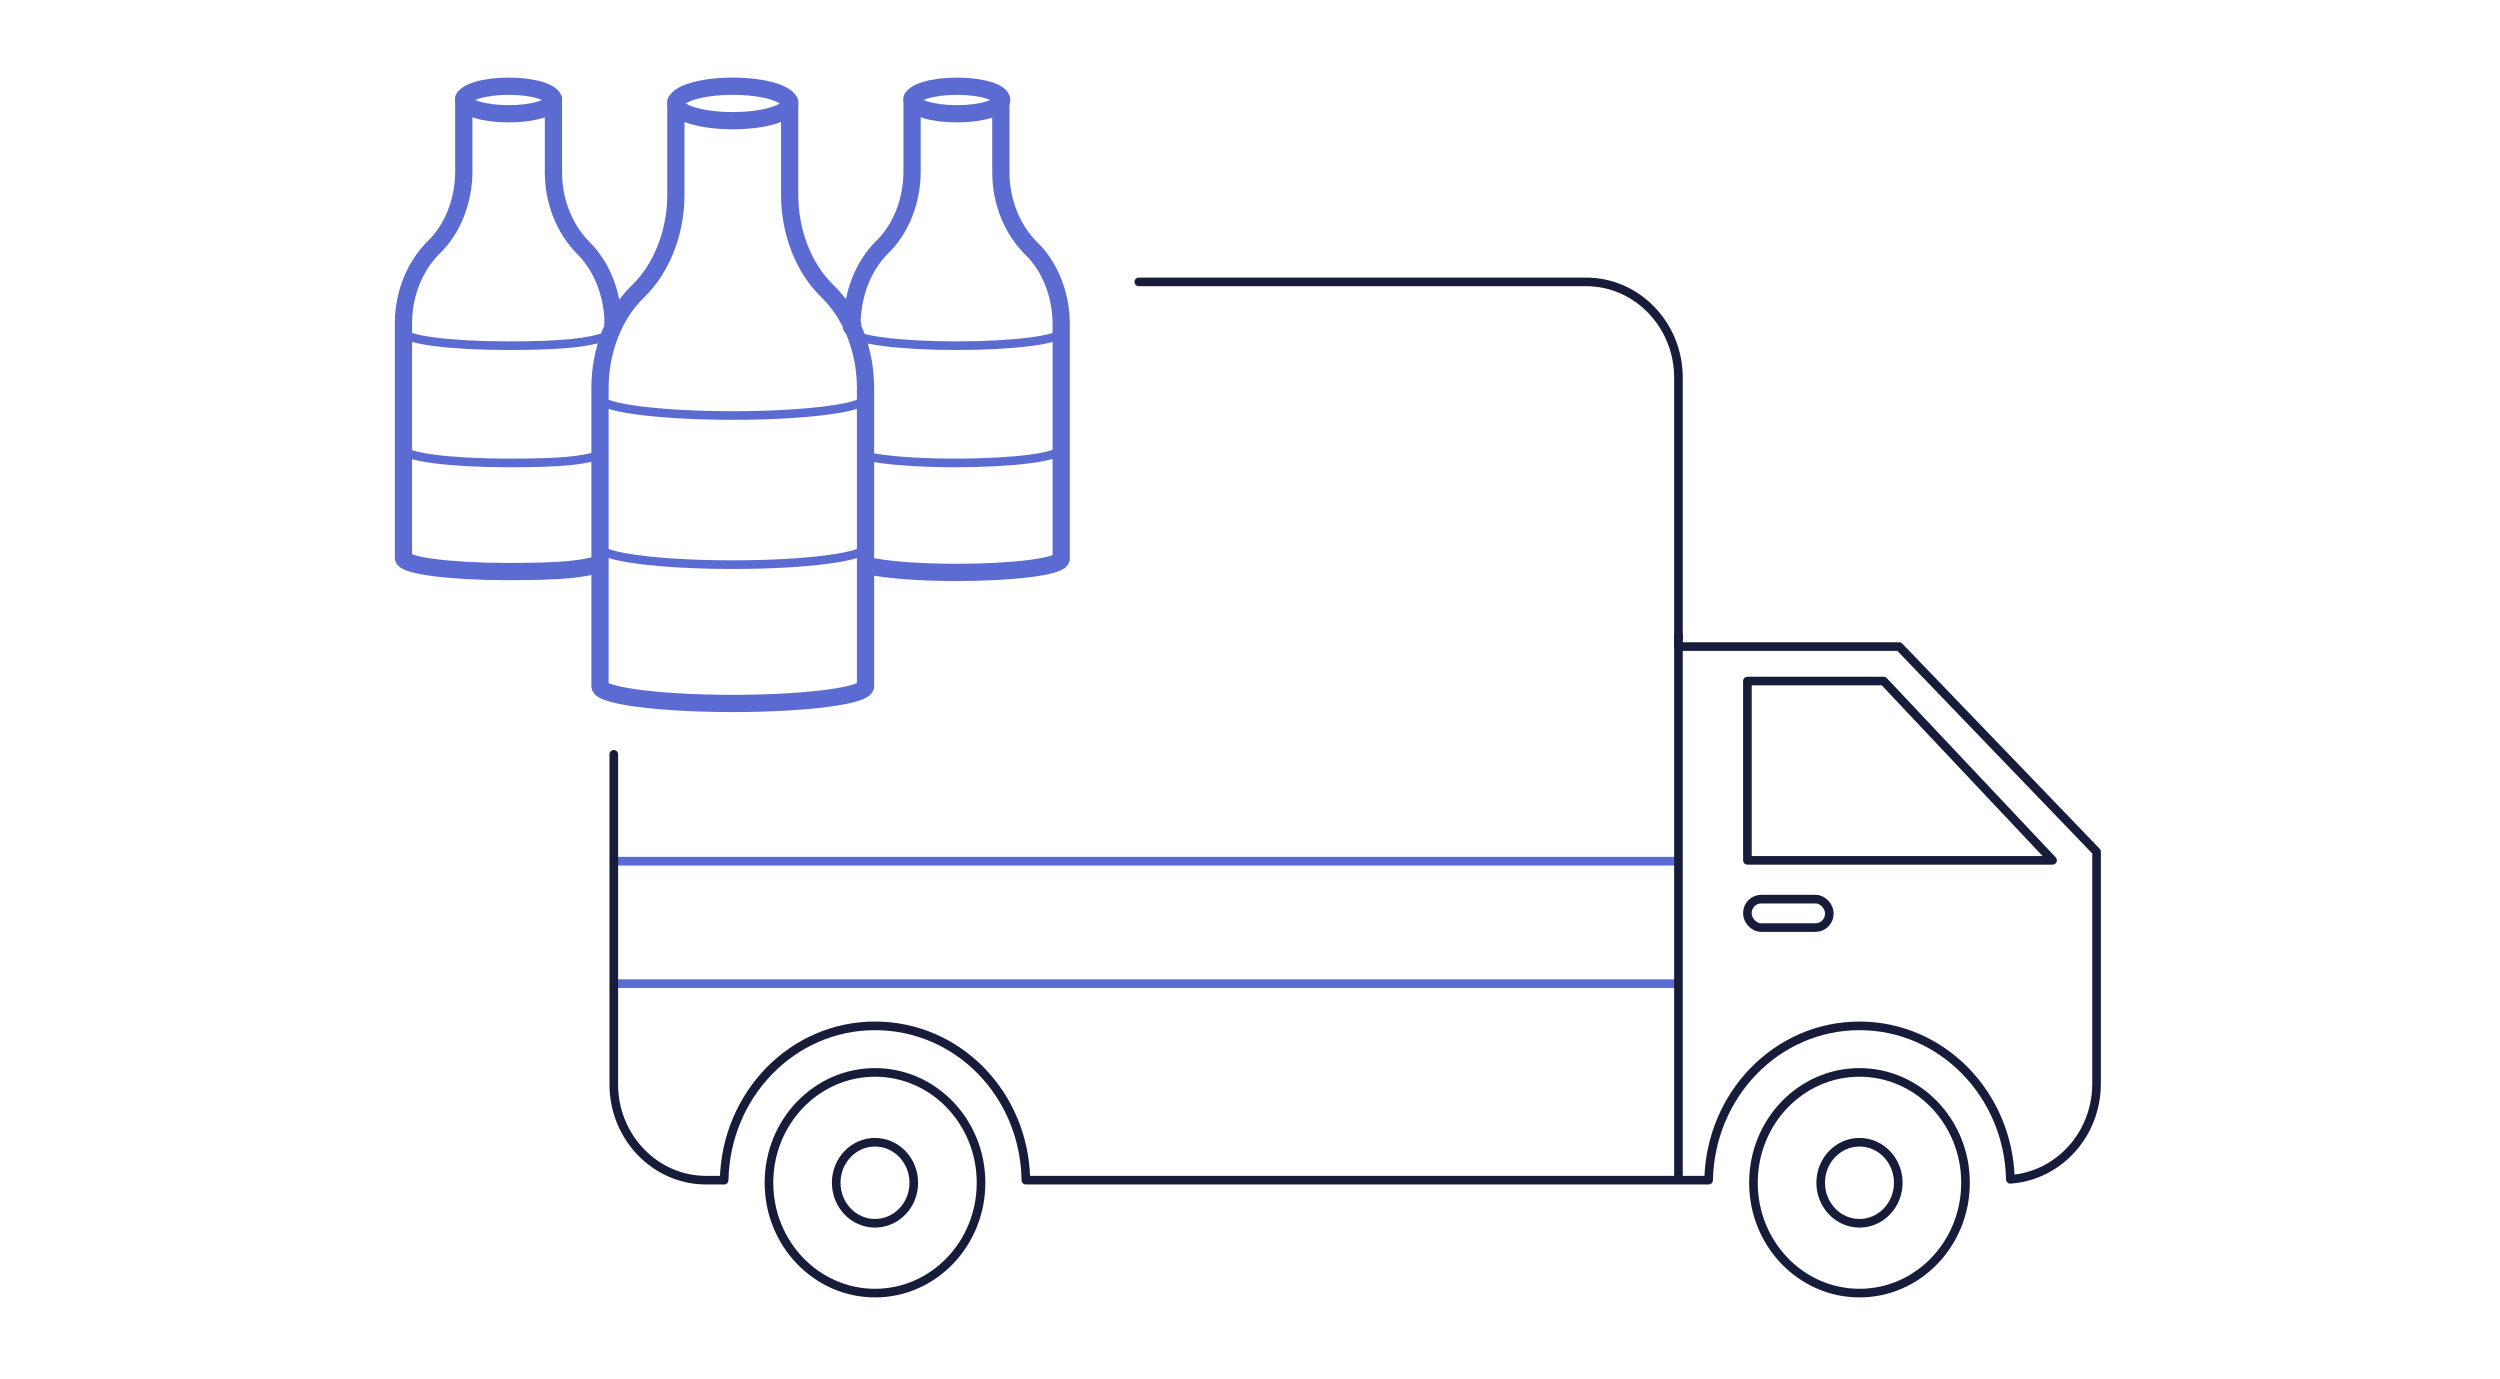 <?xml version="1.0" encoding="UTF-8"?>
<svg id="icons" xmlns="http://www.w3.org/2000/svg" width="290" height="160" version="1.1" viewBox="0 0 290 160">
  <!-- Generator: Adobe Illustrator 29.7.1, SVG Export Plug-In . SVG Version: 2.1.1 Build 8)  -->
  <defs>
    <style>
      .st0, .st1 {
        stroke: #5b6bd2;
      }

      .st0, .st1, .st2 {
        fill: none;
        stroke-linecap: round;
        stroke-linejoin: round;
      }

      .st1 {
        stroke-width: 2px;
      }

      .st2 {
        stroke: #171c3a;
      }
    </style>
  </defs>
  <g>
    <line class="st0" x1="194.5" y1="99.9" x2="71.3" y2="99.9"/>
    <line class="st0" x1="194.5" y1="114.1" x2="71.3" y2="114.1"/>
    <g>
      <polygon class="st2" points="238.1 99.8 202.7 99.8 202.7 79 218.5 79 238.1 99.8"/>
      <rect class="st2" x="202.7" y="104.3" width="9.5" height="3.3" rx="1.6" ry="1.6"/>
      <g>
        <ellipse class="st2" cx="101.5" cy="137.2" rx="12.3" ry="12.8"/>
        <ellipse class="st2" cx="101.5" cy="137.2" rx="4.5" ry="4.7"/>
      </g>
      <g>
        <ellipse class="st2" cx="215.7" cy="137.2" rx="12.3" ry="12.8"/>
        <ellipse class="st2" cx="215.7" cy="137.2" rx="4.5" ry="4.7"/>
      </g>
      <path class="st2" d="M71.2,87.5v38.3c0,6.1,4.8,11.1,10.7,11.1h2.1c.2-9.9,7.9-17.9,17.5-17.9s17.3,7.9,17.5,17.8c0,0,0,0,0,.1h79.2c.2-9.9,7.9-17.9,17.5-17.9s17.3,8,17.5,17.8c5.6-.4,10-5.2,10-11.1v-26.9l-22.9-23.8h-25.6v-31.2c0-6.1-4.8-11.1-10.7-11.1h-51.9"/>
    </g>
    <line class="st2" x1="194.7" y1="73.7" x2="194.7" y2="136.6"/>
  </g>
  <g>
    <g>
      <g>
        <ellipse class="st1" cx="85" cy="12" rx="6.6" ry="2"/>
        <path class="st1" d="M78.4,11.8v10.8c0,4.3-1.6,8.5-4.4,11.2h0c-2.8,2.7-4.4,6.9-4.4,11.2v34.6c0,1.1,6.9,2,15.4,2s15.4-.9,15.4-2v-34.6c0-4.3-1.6-8.5-4.4-11.2h0c-2.8-2.7-4.4-6.9-4.4-11.2v-10.8"/>
      </g>
      <g>
        <path class="st0" d="M69.6,63.5c0,1.1,6.9,2,15.4,2s15.4-.9,15.4-2"/>
        <path class="st0" d="M69.6,46.2c0,1.1,6.9,2,15.4,2s15.4-.9,15.4-2"/>
      </g>
    </g>
    <g>
      <g>
        <g>
          <ellipse class="st1" cx="59" cy="11.6" rx="5.2" ry="1.6"/>
          <path class="st1" d="M71.1,37.6c0-.3,0-.6,0-.8-.2-3.1-1.4-6-3.4-8h0c-2.2-2.2-3.5-5.4-3.5-8.8v-8.5"/>
          <path class="st1" d="M53.8,11.4v8.5c0,3.4-1.3,6.7-3.5,8.8h0c-2.2,2.2-3.5,5.4-3.5,8.8v27.2c0,.9,5.4,1.6,12.1,1.6s8.4-.3,10.5-.8"/>
        </g>
        <g>
          <path class="st0" d="M46.8,52.1c0,.9,5.4,1.6,12.1,1.6s8.3-.3,10.4-.8"/>
          <path class="st0" d="M46.8,38.5c0,.9,5.4,1.6,12.1,1.6s9.3-.4,11.2-1,1-.4,1-.6"/>
        </g>
      </g>
      <g>
        <g>
          <ellipse class="st1" cx="111" cy="11.6" rx="5.2" ry="1.6"/>
          <path class="st1" d="M100.6,65.6c2.1.5,6,.8,10.4.8,6.7,0,12.1-.7,12.1-1.6v-27.2c0-3.4-1.3-6.7-3.5-8.8h0c-2.2-2.2-3.5-5.4-3.5-8.8v-8.5"/>
          <path class="st1" d="M105.8,11.4v8.5c0,3.4-1.3,6.7-3.5,8.8h0c-1.9,1.9-3.1,4.6-3.4,7.6s0,.8,0,1.3"/>
        </g>
        <g>
          <path class="st0" d="M100.4,52.9c2.1.5,6,.8,10.5.8,6.7,0,12.1-.7,12.1-1.6"/>
          <path class="st0" d="M98.9,38.5c0,.9,5.4,1.6,12.1,1.6s12.1-.7,12.1-1.6"/>
        </g>
      </g>
    </g>
  </g>
</svg>